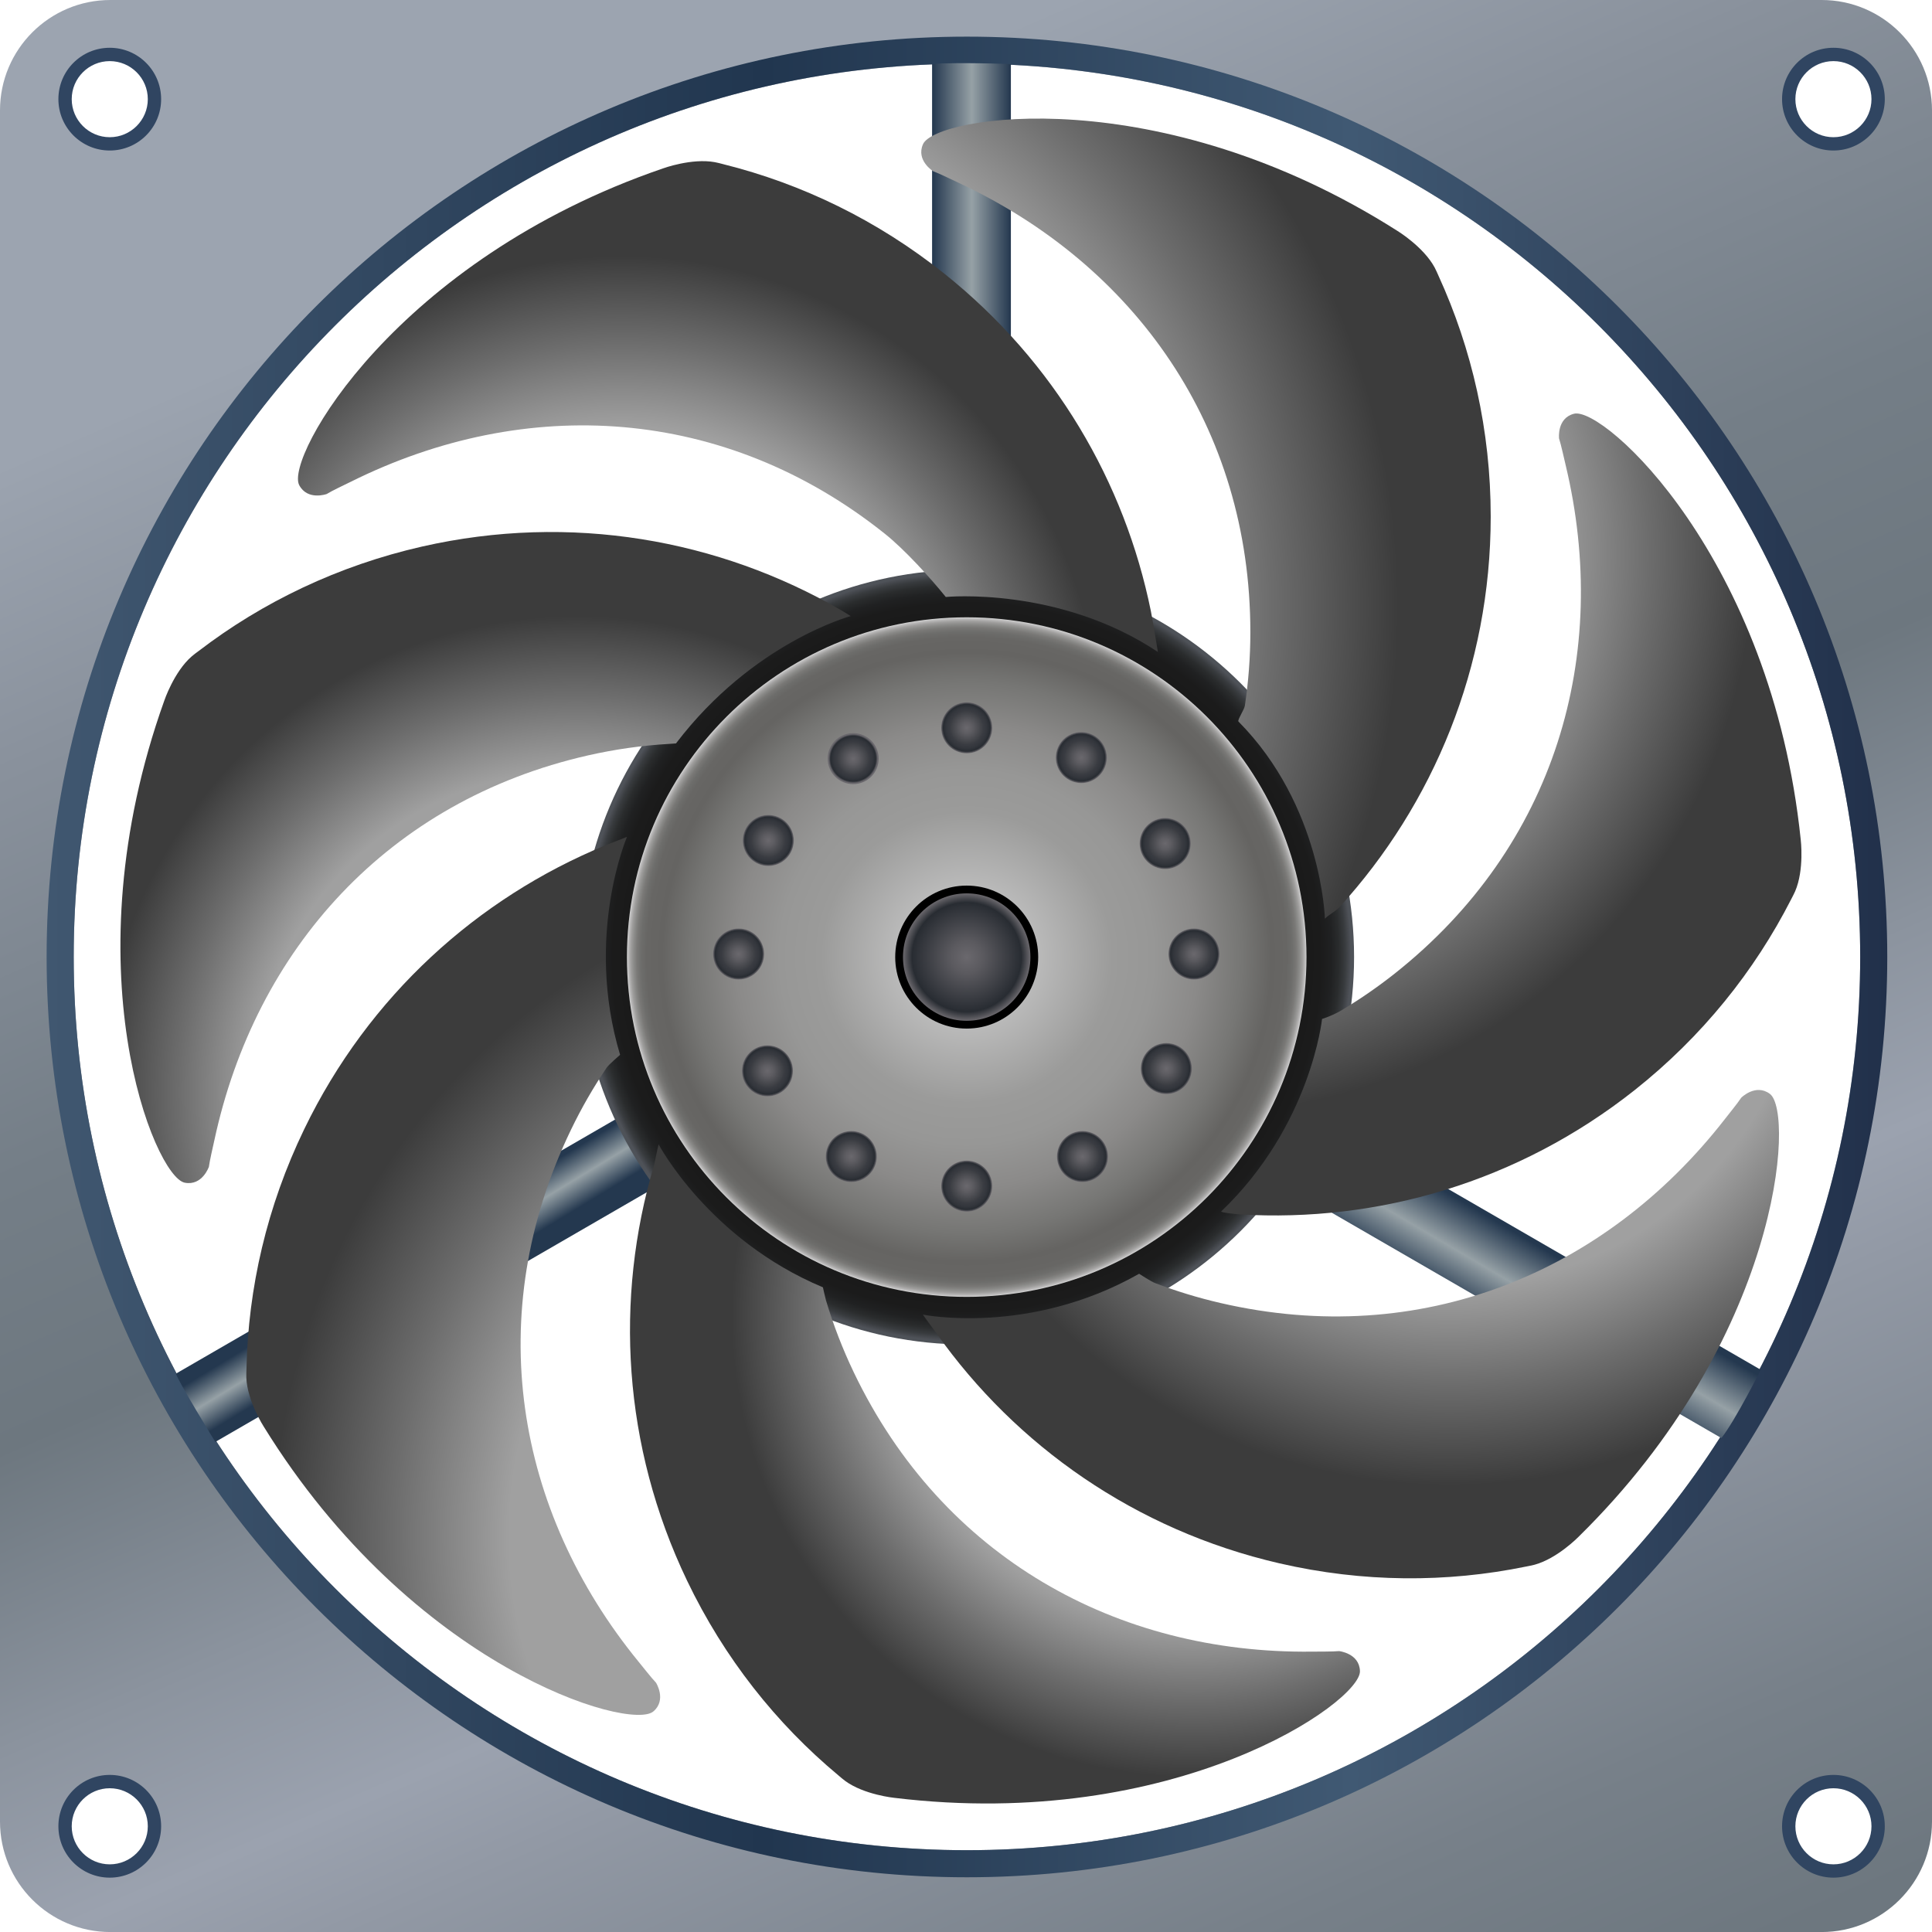 <?xml version="1.0" encoding="utf-8"?>
<!-- Generator: Adobe Illustrator 15.0.0, SVG Export Plug-In . SVG Version: 6.00 Build 0)  -->
<!DOCTYPE svg PUBLIC "-//W3C//DTD SVG 1.1 Tiny//EN" "http://www.w3.org/Graphics/SVG/1.1/DTD/svg11-tiny.dtd">
<svg version="1.1" baseProfile="tiny" id="_x31_3-15"
	 xmlns="http://www.w3.org/2000/svg" xmlns:xlink="http://www.w3.org/1999/xlink" x="0px" y="0px" width="104.254px"
	 height="104.256px" viewBox="0 0 104.254 104.256" xml:space="preserve">
<g>
	<g>
		<linearGradient id="SVGID_1_" gradientUnits="userSpaceOnUse" x1="33.903" y1="10.337" x2="78.237" y2="112.004">
			<stop  offset="0" style="stop-color:#9CA4B0"/>
			<stop  offset="0.137" style="stop-color:#89919C"/>
			<stop  offset="0.32" style="stop-color:#747E87"/>
			<stop  offset="0.44" style="stop-color:#6D777F"/>
			<stop  offset="0.574" style="stop-color:#8B939E"/>
			<stop  offset="0.665" style="stop-color:#9BA2AF"/>
			<stop  offset="0.718" style="stop-color:#9299A5"/>
			<stop  offset="0.896" style="stop-color:#778089"/>
			<stop  offset="1" style="stop-color:#6D777F"/>
		</linearGradient>
		<path fill="url(#SVGID_1_)" d="M98.297,0H5.957C2.666,0,0,2.668,0,5.957v92.34c0,3.291,2.666,5.959,5.957,5.959h92.34
			c3.289,0,5.957-2.668,5.957-5.959V5.957C104.254,2.668,101.586,0,98.297,0z M5.922,3.133c1.225,0,2.219,0.992,2.219,2.217
			S7.146,7.568,5.922,7.568S3.705,6.574,3.705,5.35S4.697,3.133,5.922,3.133z M5.922,100.768c-1.225,0-2.217-0.994-2.217-2.219
			s0.992-2.217,2.217-2.217s2.219,0.992,2.219,2.217S7.146,100.768,5.922,100.768z M52.178,99.84
			c-26.621,0-48.201-21.58-48.201-48.203c0-26.617,21.58-48.199,48.201-48.199c26.619,0,48.201,21.582,48.201,48.199
			C100.379,78.26,78.797,99.84,52.178,99.84z M98.934,100.768c-1.225,0-2.217-0.994-2.217-2.219s0.992-2.217,2.217-2.217
			s2.219,0.992,2.219,2.217S100.158,100.768,98.934,100.768z M98.934,7.568c-1.225,0-2.217-0.994-2.217-2.219
			s0.992-2.217,2.217-2.217s2.219,0.992,2.219,2.217S100.158,7.568,98.934,7.568z"/>
		<path fill="#304561" d="M98.934,3.298c1.132,0,2.054,0.921,2.054,2.052c0,1.132-0.922,2.054-2.054,2.054
			c-1.131,0-2.052-0.922-2.052-2.054C96.882,4.219,97.803,3.298,98.934,3.298 M98.934,2.578c-1.531,0-2.771,1.24-2.771,2.771
			s1.24,2.773,2.771,2.773s2.773-1.242,2.773-2.773S100.465,2.578,98.934,2.578L98.934,2.578z"/>
		<path fill="#304561" d="M5.922,3.298c1.132,0,2.054,0.921,2.054,2.052c0,1.132-0.922,2.054-2.054,2.054
			c-1.131,0-2.052-0.922-2.052-2.054C3.87,4.219,4.791,3.298,5.922,3.298 M5.922,2.578c-1.531,0-2.771,1.24-2.771,2.771
			s1.24,2.773,2.771,2.773S8.695,6.881,8.695,5.35S7.453,2.578,5.922,2.578L5.922,2.578z"/>
		<path fill="#304561" d="M98.934,96.497c1.132,0,2.054,0.921,2.054,2.052c0,1.132-0.922,2.054-2.054,2.054
			c-1.131,0-2.052-0.922-2.052-2.054C96.882,97.418,97.803,96.497,98.934,96.497 M98.934,95.777c-1.531,0-2.771,1.24-2.771,2.771
			s1.24,2.773,2.771,2.773s2.773-1.242,2.773-2.773S100.465,95.777,98.934,95.777L98.934,95.777z"/>
		<path fill="#304561" d="M5.922,96.497c1.132,0,2.054,0.921,2.054,2.052c0,1.132-0.922,2.054-2.054,2.054
			c-1.131,0-2.052-0.922-2.052-2.054C3.87,97.418,4.791,96.497,5.922,96.497 M5.922,95.777c-1.531,0-2.771,1.24-2.771,2.771
			s1.24,2.773,2.771,2.773s2.773-1.242,2.773-2.773S7.453,95.777,5.922,95.777L5.922,95.777z"/>
	</g>
	<linearGradient id="SVGID_2_" gradientUnits="userSpaceOnUse" x1="2.516" y1="51.639" x2="101.84" y2="51.639">
		<stop  offset="0" style="stop-color:#405770"/>
		<stop  offset="0.39" style="stop-color:#21364F"/>
		<stop  offset="0.709" style="stop-color:#405973"/>
		<stop  offset="1" style="stop-color:#21304A"/>
	</linearGradient>
	<path fill="url(#SVGID_2_)" d="M52.178,1.977c-27.428,0-49.662,22.236-49.662,49.66c0,27.43,22.234,49.664,49.662,49.664
		c27.426,0,49.662-22.234,49.662-49.664C101.84,24.213,79.604,1.977,52.178,1.977z M52.178,99.84
		c-26.621,0-48.201-21.58-48.201-48.203c0-26.617,21.58-48.199,48.201-48.199c26.619,0,48.201,21.582,48.201,48.199
		C100.379,78.26,78.797,99.84,52.178,99.84z"/>
	<g>
		<linearGradient id="SVGID_3_" gradientUnits="userSpaceOnUse" x1="50.297" y1="32.288" x2="54.549" y2="32.288">
			<stop  offset="0" style="stop-color:#24384F"/>
			<stop  offset="0.505" style="stop-color:#96A1A6"/>
			<stop  offset="1" style="stop-color:#24384F"/>
		</linearGradient>
		<path fill="url(#SVGID_3_)" d="M50.297,3.457v57.711h4.252V3.457C54.549,3.457,51.557,3.346,50.297,3.457z"/>
		<linearGradient id="SVGID_4_" gradientUnits="userSpaceOnUse" x1="32.514" y1="61.065" x2="33.993" y2="63.503">
			<stop  offset="0" style="stop-color:#24384F"/>
			<stop  offset="0.505" style="stop-color:#96A1A6"/>
			<stop  offset="1" style="stop-color:#24384F"/>
		</linearGradient>
		<path fill="url(#SVGID_4_)" d="M9.492,74.125l45.891-26.553l2.127,3.682L11.619,77.809C11.619,77.809,9.641,74.59,9.492,74.125z"
			/>
		<linearGradient id="SVGID_5_" gradientUnits="userSpaceOnUse" x1="72.216" y1="60.884" x2="69.771" y2="65.04">
			<stop  offset="0" style="stop-color:#24384F"/>
			<stop  offset="0.505" style="stop-color:#96A1A6"/>
			<stop  offset="1" style="stop-color:#24384F"/>
		</linearGradient>
		<path fill="url(#SVGID_5_)" d="M92.889,77.6L47.338,51.256l2.125-3.684l45.551,26.344C95.014,73.916,93.639,76.654,92.889,77.6z"
			/>
	</g>
	<g>
		<radialGradient id="SVGID_6_" cx="52.165" cy="51.648" r="20.735" gradientUnits="userSpaceOnUse">
			<stop  offset="0" style="stop-color:#4E5258"/>
			<stop  offset="0.623" style="stop-color:#4E5258"/>
			<stop  offset="0.725" style="stop-color:#4E5258"/>
			<stop  offset="0.846" style="stop-color:#191919"/>
			<stop  offset="0.922" style="stop-color:#1B1B1B"/>
			<stop  offset="0.949" style="stop-color:#202122"/>
			<stop  offset="0.969" style="stop-color:#2A2C2D"/>
			<stop  offset="0.985" style="stop-color:#383B3E"/>
			<stop  offset="0.998" style="stop-color:#4B4E54"/>
			<stop  offset="1" style="stop-color:#4E5258"/>
		</radialGradient>
		<path fill="url(#SVGID_6_)" d="M73.068,51.646c0,11.544-9.359,20.905-20.902,20.905S31.262,63.19,31.262,51.646
			c0-11.542,9.361-20.901,20.904-20.901S73.068,40.104,73.068,51.646z"/>
		<radialGradient id="SVGID_7_" cx="52.165" cy="51.648" r="18.335" gradientUnits="userSpaceOnUse">
			<stop  offset="0" style="stop-color:#D2D2D2"/>
			<stop  offset="0.161" style="stop-color:#C0C0C0"/>
			<stop  offset="0.429" style="stop-color:#9B9B9A"/>
			<stop  offset="0.55" style="stop-color:#979796"/>
			<stop  offset="0.679" style="stop-color:#8B8A89"/>
			<stop  offset="0.81" style="stop-color:#767674"/>
			<stop  offset="0.896" style="stop-color:#656462"/>
			<stop  offset="0.942" style="stop-color:#676664"/>
			<stop  offset="0.958" style="stop-color:#6D6D6B"/>
			<stop  offset="0.97" style="stop-color:#797876"/>
			<stop  offset="0.979" style="stop-color:#898987"/>
			<stop  offset="0.988" style="stop-color:#9F9E9D"/>
			<stop  offset="0.995" style="stop-color:#B9B8B8"/>
			<stop  offset="1" style="stop-color:#D2D2D2"/>
		</radialGradient>
		<path fill="url(#SVGID_7_)" d="M70.5,51.646c0,10.129-8.209,18.336-18.334,18.336c-10.129,0-18.336-8.207-18.336-18.336
			c0-10.125,8.207-18.335,18.336-18.335C62.291,33.312,70.5,41.521,70.5,51.646z"/>
		<g>
			<radialGradient id="SVGID_8_" cx="52.166" cy="39.274" r="1.375" gradientUnits="userSpaceOnUse">
				<stop  offset="0" style="stop-color:#6A686D"/>
				<stop  offset="0.22" style="stop-color:#5E5D62"/>
				<stop  offset="0.617" style="stop-color:#3E4045"/>
				<stop  offset="0.659" style="stop-color:#3A3C42"/>
				<stop  offset="0.799" style="stop-color:#33363C"/>
				<stop  offset="0.923" style="stop-color:#282C32"/>
				<stop  offset="0.995" style="stop-color:#666469"/>
				<stop  offset="1" style="stop-color:#6A686D"/>
			</radialGradient>
			<circle fill="url(#SVGID_8_)" cx="52.166" cy="39.274" r="1.375"/>
			<radialGradient id="SVGID_9_" cx="64.43" cy="51.48" r="1.375" gradientUnits="userSpaceOnUse">
				<stop  offset="0" style="stop-color:#6A686D"/>
				<stop  offset="0.22" style="stop-color:#5E5D62"/>
				<stop  offset="0.617" style="stop-color:#3E4045"/>
				<stop  offset="0.659" style="stop-color:#3A3C42"/>
				<stop  offset="0.799" style="stop-color:#33363C"/>
				<stop  offset="0.923" style="stop-color:#282C32"/>
				<stop  offset="0.995" style="stop-color:#666469"/>
				<stop  offset="1" style="stop-color:#6A686D"/>
			</radialGradient>
			<circle fill="url(#SVGID_9_)" cx="64.43" cy="51.48" r="1.375"/>
			<radialGradient id="SVGID_10_" cx="62.938" cy="57.661" r="1.375" gradientUnits="userSpaceOnUse">
				<stop  offset="0" style="stop-color:#6A686D"/>
				<stop  offset="0.22" style="stop-color:#5E5D62"/>
				<stop  offset="0.617" style="stop-color:#3E4045"/>
				<stop  offset="0.659" style="stop-color:#3A3C42"/>
				<stop  offset="0.799" style="stop-color:#33363C"/>
				<stop  offset="0.923" style="stop-color:#282C32"/>
				<stop  offset="0.995" style="stop-color:#666469"/>
				<stop  offset="1" style="stop-color:#6A686D"/>
			</radialGradient>
			<circle fill="url(#SVGID_10_)" cx="62.938" cy="57.661" r="1.375"/>
			<radialGradient id="SVGID_11_" cx="58.412" cy="62.409" r="1.375" gradientUnits="userSpaceOnUse">
				<stop  offset="0" style="stop-color:#6A686D"/>
				<stop  offset="0.22" style="stop-color:#5E5D62"/>
				<stop  offset="0.617" style="stop-color:#3E4045"/>
				<stop  offset="0.659" style="stop-color:#3A3C42"/>
				<stop  offset="0.799" style="stop-color:#33363C"/>
				<stop  offset="0.923" style="stop-color:#282C32"/>
				<stop  offset="0.995" style="stop-color:#666469"/>
				<stop  offset="1" style="stop-color:#6A686D"/>
			</radialGradient>
			<circle fill="url(#SVGID_11_)" cx="58.412" cy="62.409" r="1.375"/>
			<radialGradient id="SVGID_12_" cx="45.935" cy="62.409" r="1.375" gradientUnits="userSpaceOnUse">
				<stop  offset="0" style="stop-color:#6A686D"/>
				<stop  offset="0.22" style="stop-color:#5E5D62"/>
				<stop  offset="0.617" style="stop-color:#3E4045"/>
				<stop  offset="0.659" style="stop-color:#3A3C42"/>
				<stop  offset="0.799" style="stop-color:#33363C"/>
				<stop  offset="0.923" style="stop-color:#282C32"/>
				<stop  offset="0.995" style="stop-color:#666469"/>
				<stop  offset="1" style="stop-color:#6A686D"/>
			</radialGradient>
			<circle fill="url(#SVGID_12_)" cx="45.936" cy="62.409" r="1.375"/>
			<radialGradient id="SVGID_13_" cx="41.413" cy="57.784" r="1.375" gradientUnits="userSpaceOnUse">
				<stop  offset="0" style="stop-color:#6A686D"/>
				<stop  offset="0.22" style="stop-color:#5E5D62"/>
				<stop  offset="0.617" style="stop-color:#3E4045"/>
				<stop  offset="0.659" style="stop-color:#3A3C42"/>
				<stop  offset="0.799" style="stop-color:#33363C"/>
				<stop  offset="0.923" style="stop-color:#282C32"/>
				<stop  offset="0.995" style="stop-color:#666469"/>
				<stop  offset="1" style="stop-color:#6A686D"/>
			</radialGradient>
			<circle fill="url(#SVGID_13_)" cx="41.413" cy="57.785" r="1.374"/>
			<radialGradient id="SVGID_14_" cx="39.857" cy="51.48" r="1.375" gradientUnits="userSpaceOnUse">
				<stop  offset="0" style="stop-color:#6A686D"/>
				<stop  offset="0.22" style="stop-color:#5E5D62"/>
				<stop  offset="0.617" style="stop-color:#3E4045"/>
				<stop  offset="0.659" style="stop-color:#3A3C42"/>
				<stop  offset="0.799" style="stop-color:#33363C"/>
				<stop  offset="0.923" style="stop-color:#282C32"/>
				<stop  offset="0.995" style="stop-color:#666469"/>
				<stop  offset="1" style="stop-color:#6A686D"/>
			</radialGradient>
			<circle fill="url(#SVGID_14_)" cx="39.857" cy="51.48" r="1.375"/>
			<radialGradient id="SVGID_15_" cx="41.459" cy="45.352" r="1.375" gradientUnits="userSpaceOnUse">
				<stop  offset="0" style="stop-color:#6A686D"/>
				<stop  offset="0.22" style="stop-color:#5E5D62"/>
				<stop  offset="0.617" style="stop-color:#3E4045"/>
				<stop  offset="0.659" style="stop-color:#3A3C42"/>
				<stop  offset="0.799" style="stop-color:#33363C"/>
				<stop  offset="0.923" style="stop-color:#282C32"/>
				<stop  offset="0.995" style="stop-color:#666469"/>
				<stop  offset="1" style="stop-color:#6A686D"/>
			</radialGradient>
			<circle fill="url(#SVGID_15_)" cx="41.459" cy="45.353" r="1.375"/>
			<radialGradient id="SVGID_16_" cx="46.039" cy="40.937" r="1.321" gradientUnits="userSpaceOnUse">
				<stop  offset="0" style="stop-color:#6A686D"/>
				<stop  offset="0.22" style="stop-color:#5E5D62"/>
				<stop  offset="0.617" style="stop-color:#3E4045"/>
				<stop  offset="0.659" style="stop-color:#3A3C42"/>
				<stop  offset="0.799" style="stop-color:#33363C"/>
				<stop  offset="0.923" style="stop-color:#282C32"/>
				<stop  offset="0.995" style="stop-color:#666469"/>
				<stop  offset="1" style="stop-color:#6A686D"/>
			</radialGradient>
			<circle fill="url(#SVGID_16_)" cx="46.039" cy="40.937" r="1.375"/>
			<radialGradient id="SVGID_17_" cx="58.35" cy="40.88" r="1.375" gradientUnits="userSpaceOnUse">
				<stop  offset="0" style="stop-color:#6A686D"/>
				<stop  offset="0.22" style="stop-color:#5E5D62"/>
				<stop  offset="0.617" style="stop-color:#3E4045"/>
				<stop  offset="0.659" style="stop-color:#3A3C42"/>
				<stop  offset="0.799" style="stop-color:#33363C"/>
				<stop  offset="0.923" style="stop-color:#282C32"/>
				<stop  offset="0.995" style="stop-color:#666469"/>
				<stop  offset="1" style="stop-color:#6A686D"/>
			</radialGradient>
			<circle fill="url(#SVGID_17_)" cx="58.35" cy="40.88" r="1.375"/>
			<radialGradient id="SVGID_18_" cx="62.876" cy="45.518" r="1.375" gradientUnits="userSpaceOnUse">
				<stop  offset="0" style="stop-color:#6A686D"/>
				<stop  offset="0.22" style="stop-color:#5E5D62"/>
				<stop  offset="0.617" style="stop-color:#3E4045"/>
				<stop  offset="0.659" style="stop-color:#3A3C42"/>
				<stop  offset="0.799" style="stop-color:#33363C"/>
				<stop  offset="0.923" style="stop-color:#282C32"/>
				<stop  offset="0.995" style="stop-color:#666469"/>
				<stop  offset="1" style="stop-color:#6A686D"/>
			</radialGradient>
			<circle fill="url(#SVGID_18_)" cx="62.876" cy="45.518" r="1.376"/>
			<radialGradient id="SVGID_19_" cx="52.166" cy="64.005" r="1.375" gradientUnits="userSpaceOnUse">
				<stop  offset="0" style="stop-color:#6A686D"/>
				<stop  offset="0.22" style="stop-color:#5E5D62"/>
				<stop  offset="0.617" style="stop-color:#3E4045"/>
				<stop  offset="0.659" style="stop-color:#3A3C42"/>
				<stop  offset="0.799" style="stop-color:#33363C"/>
				<stop  offset="0.923" style="stop-color:#282C32"/>
				<stop  offset="0.995" style="stop-color:#666469"/>
				<stop  offset="1" style="stop-color:#6A686D"/>
			</radialGradient>
			<circle fill="url(#SVGID_19_)" cx="52.166" cy="64.005" r="1.375"/>
		</g>
		<g>
			<radialGradient id="SVGID_20_" cx="33.563" cy="39.602" r="25.791" gradientUnits="userSpaceOnUse">
				<stop  offset="0.005" style="stop-color:#A0A0A0"/>
				<stop  offset="0.643" style="stop-color:#A0A0A0"/>
				<stop  offset="0.818" style="stop-color:#6D6D6D"/>
				<stop  offset="1" style="stop-color:#3C3C3C"/>
			</radialGradient>
			<path fill="url(#SVGID_20_)" d="M62.482,35.181c0,0-0.258-1.601-0.379-2.204c-1.41-6.942-5.174-13.444-11.141-18.207
				c-3.629-2.896-7.699-4.854-11.924-5.908c-0.154-0.04-0.309-0.083-0.463-0.111c-1.254-0.229-2.791,0.334-2.791,0.334
				c-14.465,4.953-20.41,15.619-19.639,17.091c0.447,0.853,1.482,0.483,1.482,0.483c0.307-0.188,0.988-0.507,1.309-0.665
				c9.43-4.693,20.164-4.096,28.809,2.806c1.066,0.85,2.449,2.368,3.291,3.414C51.037,32.213,57.137,31.623,62.482,35.181z"/>
			<radialGradient id="SVGID_21_" cx="33.553" cy="32.75" r="41.906" gradientUnits="userSpaceOnUse">
				<stop  offset="0.005" style="stop-color:#A0A0A0"/>
				<stop  offset="0.676" style="stop-color:#A0A0A0"/>
				<stop  offset="0.835" style="stop-color:#6D6D6D"/>
				<stop  offset="1" style="stop-color:#3C3C3C"/>
			</radialGradient>
			<path fill="url(#SVGID_21_)" d="M66.83,38.936c-0.074-0.075,0.311-0.635,0.344-0.85c0.195-1.297,0.297-2.622,0.297-3.974
				c0-11.062-6.23-19.823-15.781-24.265c-0.326-0.15-0.998-0.484-1.336-0.607c0,0-0.936-0.58-0.547-1.46
				c0.666-1.521,12.713-3.528,25.607,4.684c0,0,1.398,0.852,2.004,1.974c0.074,0.139,0.135,0.287,0.201,0.432
				c1.811,3.959,2.822,8.363,2.822,13.004c0,8.123-3.096,15.522-8.17,21.087c-0.203,0.223-0.568,0.395-0.777,0.613
				C71.494,49.573,71.34,43.493,66.83,38.936z"/>
			<radialGradient id="SVGID_22_" cx="64.4" cy="29.899" r="30.226" gradientUnits="userSpaceOnUse">
				<stop  offset="0.005" style="stop-color:#A0A0A0"/>
				<stop  offset="0.632" style="stop-color:#A0A0A0"/>
				<stop  offset="0.812" style="stop-color:#6D6D6D"/>
				<stop  offset="1" style="stop-color:#3C3C3C"/>
			</radialGradient>
			<path fill="url(#SVGID_22_)" d="M65.902,65.367c-0.066,0.063,0.789,0.152,1,0.164c7.422,0.447,15.027-1.733,21.313-6.712
				c3.639-2.886,6.459-6.412,8.439-10.291c0.072-0.143,0.148-0.282,0.213-0.428c0.504-1.169,0.303-2.793,0.303-2.793
				c-1.574-15.209-10.631-23.402-12.238-22.98c-0.932,0.242-0.803,1.335-0.803,1.335c0.111,0.342,0.27,1.079,0.354,1.428
				c2.453,10.241-0.545,20.566-9.213,27.438c-0.953,0.754-1.941,1.433-2.959,2.035c-0.193,0.116-0.637,0.319-0.971,0.422
				C71.34,54.984,70.746,60.73,65.902,65.367z"/>
			<radialGradient id="SVGID_23_" cx="78.209" cy="50.066" r="30.083" gradientUnits="userSpaceOnUse">
				<stop  offset="0.005" style="stop-color:#A0A0A0"/>
				<stop  offset="0.643" style="stop-color:#A0A0A0"/>
				<stop  offset="0.818" style="stop-color:#6D6D6D"/>
				<stop  offset="1" style="stop-color:#3C3C3C"/>
			</radialGradient>
			<path fill="url(#SVGID_23_)" d="M61.469,68.735c0,0,0.646,0.419,0.846,0.496c1.145,0.438,2.332,0.802,3.561,1.085
				c10.779,2.487,20.717-1.608,27.191-9.915c0.219-0.285,0.697-0.866,0.893-1.166c0,0,0.777-0.783,1.547-0.207
				c1.334,0.994,0.58,13.184-10.324,23.899c0,0-1.143,1.172-2.373,1.508c-0.152,0.041-0.309,0.068-0.465,0.1
				c-4.266,0.875-8.785,0.869-13.309-0.176c-7.787-1.798-14.217-6.357-18.498-12.405c-0.152-0.213-0.594-0.797-0.738-1.015
				C49.799,70.939,55.527,72.103,61.469,68.735z"/>
			<radialGradient id="SVGID_24_" cx="64.425" cy="70.958" r="24.94" gradientUnits="userSpaceOnUse">
				<stop  offset="0.005" style="stop-color:#A0A0A0"/>
				<stop  offset="0.67" style="stop-color:#A0A0A0"/>
				<stop  offset="0.832" style="stop-color:#6D6D6D"/>
				<stop  offset="1" style="stop-color:#3C3C3C"/>
			</radialGradient>
			<path fill="url(#SVGID_24_)" d="M44.406,69.466c0,0,0.119,0.546,0.168,0.712c0.393,1.312,0.891,2.61,1.502,3.884
				c4.779,9.974,14.184,15.185,24.713,15.063c0.361-0.006,1.113,0.004,1.471-0.029c0,0,1.096,0.117,1.125,1.078
				c0.055,1.662-9.941,8.678-25.119,6.841c0,0-1.631-0.161-2.658-0.913c-0.127-0.094-0.246-0.198-0.369-0.302
				c-3.346-2.788-6.158-6.321-8.166-10.511c-3.482-7.271-3.908-15.218-1.789-22.386c0.057-0.189,0.197-0.964,0.256-1.151
				C35.539,61.752,38.258,66.894,44.406,69.466z"/>
			<radialGradient id="SVGID_25_" cx="50.919" cy="82.918" r="36.156" gradientUnits="userSpaceOnUse">
				<stop  offset="0.005" style="stop-color:#A0A0A0"/>
				<stop  offset="0.648" style="stop-color:#A0A0A0"/>
				<stop  offset="0.821" style="stop-color:#6D6D6D"/>
				<stop  offset="1" style="stop-color:#3C3C3C"/>
			</radialGradient>
			<path fill="url(#SVGID_25_)" d="M33.461,56.92c0,0-0.604,0.516-0.725,0.694c-0.711,1.051-1.354,2.166-1.922,3.343
				C26,70.916,27.793,81.516,34.459,89.67c0.229,0.277,0.689,0.87,0.939,1.129c0,0,0.59,0.929-0.141,1.553
				c-1.266,1.078-12.984-2.357-21.02-15.362c0,0-0.891-1.375-0.945-2.648c-0.006-0.158,0.004-0.317,0.008-0.477
				c0.092-4.354,1.098-8.759,3.119-12.938c3.482-7.203,9.363-12.47,16.221-15.301c0.209-0.086,0.982-0.387,1.195-0.469
				C33.836,45.157,31.533,50.499,33.461,56.92z"/>
			<radialGradient id="SVGID_26_" cx="31.123" cy="58.951" r="25.712" gradientUnits="userSpaceOnUse">
				<stop  offset="0.005" style="stop-color:#A0A0A0"/>
				<stop  offset="0.676" style="stop-color:#A0A0A0"/>
				<stop  offset="0.835" style="stop-color:#6D6D6D"/>
				<stop  offset="1" style="stop-color:#3C3C3C"/>
			</radialGradient>
			<path fill="url(#SVGID_26_)" d="M36.477,40.116c0,0-0.168,0.014-0.389,0.027c-1.441,0.084-2.898,0.289-4.355,0.619
				c-10.785,2.451-17.949,10.466-20.164,20.763c-0.076,0.351-0.25,1.082-0.297,1.438c0,0-0.357,1.041-1.303,0.857
				c-1.631-0.314-6.256-11.616-1.105-26.009c0,0,0.52-1.554,1.48-2.391c0.119-0.104,0.248-0.196,0.377-0.292
				c3.457-2.646,7.529-4.605,12.057-5.636c8.02-1.821,16.02-0.385,22.615,3.439c0.188,0.105,0.328,0.201,0.512,0.314
				C45.904,33.248,40.639,34.651,36.477,40.116z"/>
		</g>
		<g>
			<circle cx="52.165" cy="51.646" r="3.858"/>
			<radialGradient id="SVGID_27_" cx="52.165" cy="51.648" r="3.438" gradientUnits="userSpaceOnUse">
				<stop  offset="0" style="stop-color:#6A686D"/>
				<stop  offset="0.253" style="stop-color:#5B5A5F"/>
				<stop  offset="0.742" style="stop-color:#32353B"/>
				<stop  offset="0.857" style="stop-color:#282C32"/>
				<stop  offset="0.991" style="stop-color:#666469"/>
				<stop  offset="1" style="stop-color:#6A686D"/>
			</radialGradient>
			<circle fill="url(#SVGID_27_)" cx="52.165" cy="51.646" r="3.438"/>
		</g>
	</g>
</g>
</svg>
